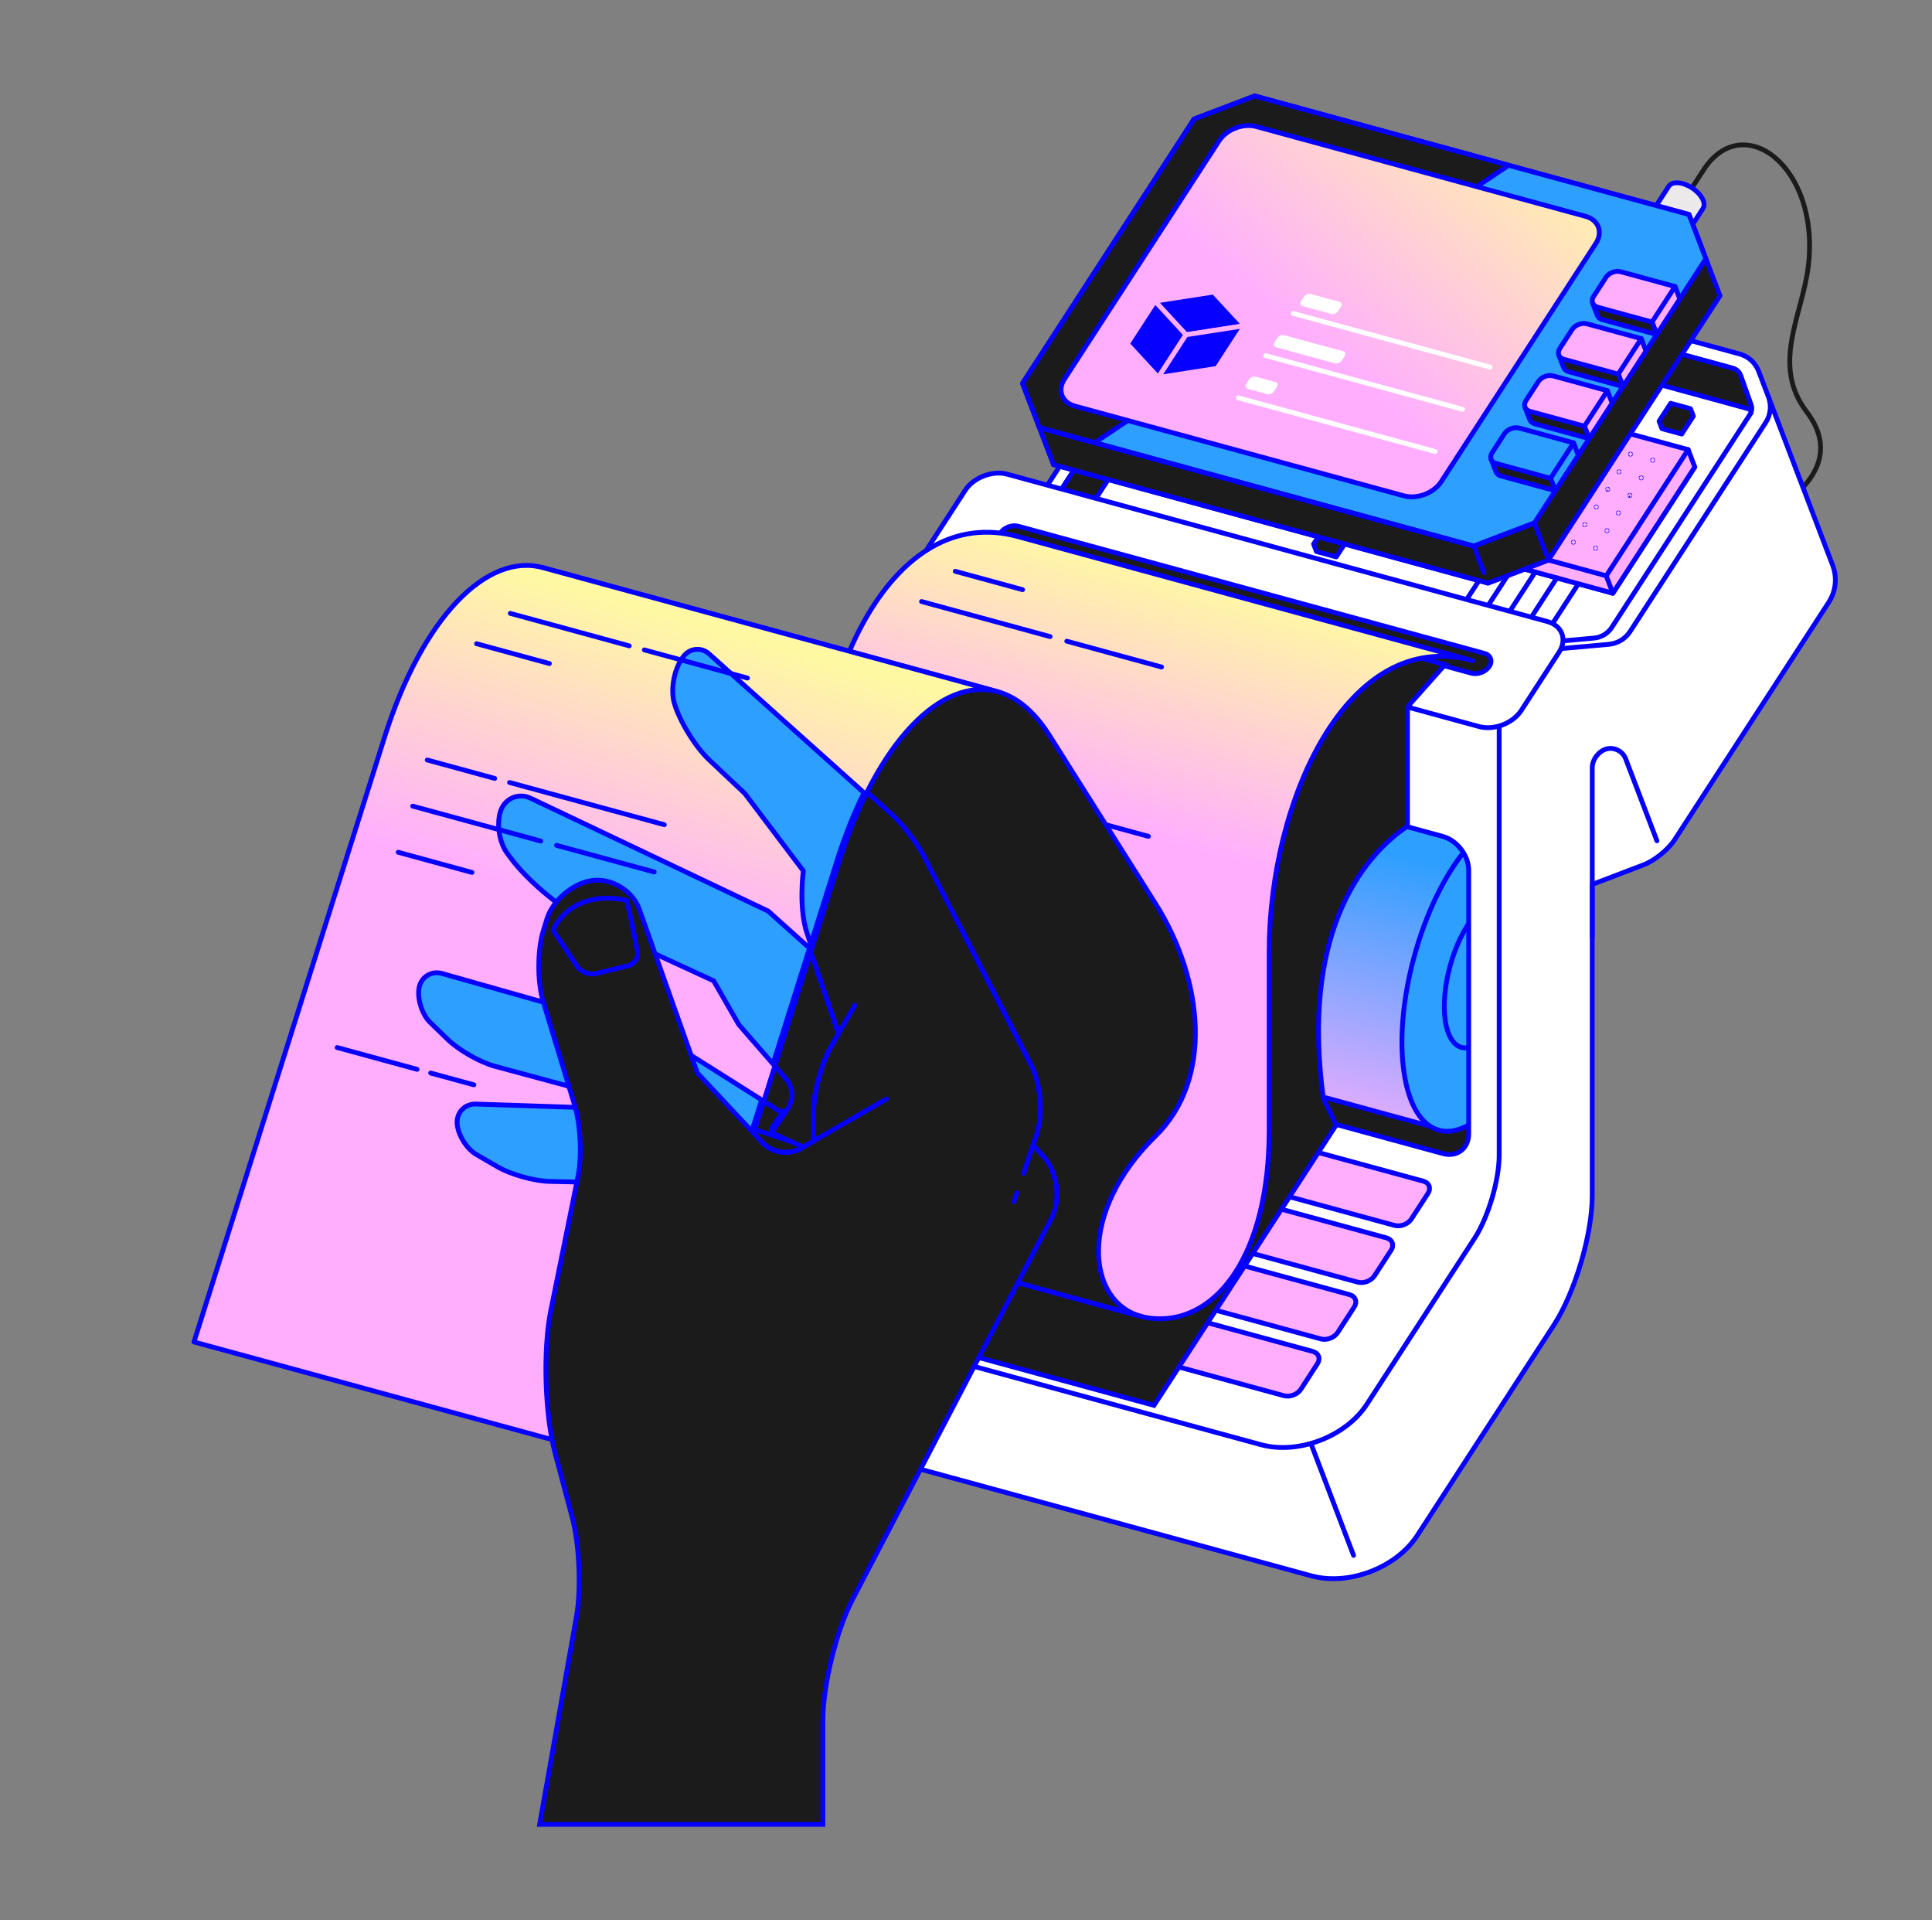 <svg width="161" height="160" viewBox="0 0 161 160" fill="none" xmlns="http://www.w3.org/2000/svg">
<rect x="0" y="0" width="161" height="160" fill="#808080" stroke="none"/>
<path d="M140.196 16.882L141.972 14.144C145.264 9.071 151.715 13.897 150.688 22.215C150.186 26.287 147.568 30.392 150.558 34.314C154.814 39.901 145.963 43.502 145.963 43.502" stroke="#1B1B1C" stroke-width="0.4" stroke-linecap="round" stroke-linejoin="round"/>
<path d="M141.918 17.364C142.199 16.932 141.788 16.165 141 15.656C140.212 15.143 139.346 15.081 139.065 15.515L136.234 19.878L139.086 21.73L141.918 17.367V17.364Z" fill="#EBE9E9" stroke="#0500FF" stroke-width="0.4" stroke-linecap="round" stroke-linejoin="round"/>
<path d="M139.076 21.776C139.357 21.343 138.946 20.578 138.158 20.067C137.37 19.556 136.504 19.492 136.224 19.924C135.943 20.357 136.354 21.122 137.142 21.633C137.929 22.144 138.796 22.208 139.076 21.776Z" fill="#2D9FFF" stroke="#0500FF" stroke-width="0.4" stroke-linecap="round" stroke-linejoin="round"/>
<path d="M126.761 68.289V103.099L78.434 91.664V54.693L126.761 68.289Z" fill="#1B1B1C" stroke="#0500FF" stroke-width="0.4"/>
<path d="M89.06 57.802C85.968 56.959 81.881 62.071 79.931 69.222C77.98 76.372 78.906 82.852 81.998 83.694L119.9 94.032L126.962 68.14L89.06 57.802Z" fill="url(#paint0_linear_2594_26316)" stroke="#0500FF" stroke-width="0.4" stroke-linecap="round" stroke-linejoin="round"/>
<path d="M129.043 82.748C130.994 75.598 130.07 69.118 126.979 68.275C123.888 67.432 119.801 72.544 117.85 79.694C115.9 86.844 116.824 93.324 119.915 94.167C123.006 95.011 127.093 89.898 129.043 82.748Z" fill="#2D9FFF" stroke="#0500FF" stroke-width="0.4" stroke-linecap="round" stroke-linejoin="round"/>
<path d="M126.062 81.933C126.973 78.593 126.542 75.566 125.098 75.172C123.654 74.778 121.745 77.166 120.834 80.507C119.923 83.847 120.354 86.874 121.798 87.268C123.242 87.662 125.15 85.273 126.062 81.933Z" stroke="#0500FF" stroke-width="0.4" stroke-linecap="round" stroke-linejoin="round"/>
<path d="M65.533 108.335L110.721 118.702L123.434 98.168V65.31L118.098 51.303L147.371 33.07L152.722 47.098C153.112 48.12 152.99 49.267 152.394 50.185L139.549 69.972C139.029 70.775 137.87 71.711 136.975 72.052L132.685 73.688V99.632C132.685 102.846 131.252 107.682 129.502 110.379L118.106 127.932C116.356 130.629 112.386 132.142 109.284 131.297L75.866 122.183C72.764 121.338 69.29 118.187 68.144 115.184L65.78 108.99L65.528 108.33L65.533 108.335Z" fill="white" stroke="#0500FF" stroke-width="0.4" stroke-linecap="round" stroke-linejoin="round"/>
<path d="M112.797 129.591L109.24 120.262" stroke="#0500FF" stroke-width="0.4" stroke-linecap="round" stroke-linejoin="round"/>
<path d="M76.954 46.895V82.278C76.954 84.836 75.815 88.684 74.422 90.829L65.924 103.919C64.174 106.615 65.279 109.514 68.381 110.36L105.08 120.368C108.182 121.213 112.15 119.699 113.903 117.003L122.897 103.147C124.015 101.423 124.93 98.334 124.93 96.28V59.981L76.954 46.897V46.895ZM122.392 94.462C122.392 95.692 121.42 96.436 120.234 96.111L81.504 85.549C80.316 85.224 79.346 83.952 79.346 82.722V60.774C79.346 59.544 80.319 58.801 81.504 59.126L120.234 69.688C121.422 70.013 122.392 71.284 122.392 72.514V94.462Z" fill="white" stroke="#0500FF" stroke-width="0.4" stroke-linecap="round" stroke-linejoin="round"/>
<path d="M105.822 98.347C105.544 98.776 105.721 99.237 106.212 99.372L116.213 102.099C116.707 102.235 117.336 101.993 117.614 101.564L118.995 99.434C119.273 99.005 119.096 98.545 118.605 98.41L108.605 95.682C108.11 95.547 107.481 95.789 107.203 96.218L105.822 98.347Z" fill="#FFAEFE" stroke="#0500FF" stroke-width="0.4" stroke-linecap="round" stroke-linejoin="round"/>
<path d="M102.753 103.074C102.475 103.503 102.652 103.963 103.144 104.098L113.144 106.826C113.638 106.961 114.267 106.719 114.545 106.29L115.926 104.161C116.204 103.732 116.027 103.271 115.536 103.136L105.536 100.409C105.042 100.273 104.412 100.515 104.134 100.944L102.753 103.074Z" fill="#FFAEFE" stroke="#0500FF" stroke-width="0.4" stroke-linecap="round" stroke-linejoin="round"/>
<path d="M99.682 107.804C99.403 108.233 99.58 108.694 100.072 108.829L110.072 111.556C110.566 111.692 111.195 111.45 111.474 111.021L112.854 108.891C113.132 108.462 112.956 108.002 112.464 107.867L102.464 105.139C101.97 105.004 101.341 105.246 101.062 105.675L99.682 107.804Z" fill="#FFAEFE" stroke="#0500FF" stroke-width="0.4" stroke-linecap="round" stroke-linejoin="round"/>
<path d="M96.613 112.535C96.335 112.964 96.511 113.424 97.003 113.559L107.003 116.287C107.497 116.422 108.126 116.18 108.405 115.751L109.785 113.622C110.064 113.193 109.887 112.732 109.395 112.597L99.395 109.87C98.901 109.734 98.272 109.976 97.994 110.405L96.613 112.535Z" fill="#FFAEFE" stroke="#0500FF" stroke-width="0.4" stroke-linecap="round" stroke-linejoin="round"/>
<path d="M87.237 40.495L82.05 40.961L82.333 41.66L128.312 54.201L134.069 53.683C134.792 53.618 135.447 53.226 135.842 52.615L147.145 35.201C147.556 34.567 147.639 33.776 147.371 33.072L146.555 30.932C146.287 30.227 145.697 29.692 144.969 29.494L105.828 18.82L99.822 21.111L87.237 40.498V40.495Z" fill="white" stroke="#0500FF" stroke-width="0.4" stroke-linecap="round" stroke-linejoin="round"/>
<path d="M88.489 40.721L83.59 41.161L83.858 41.821L127.276 53.662L132.838 53.163C133.441 53.108 133.987 52.781 134.317 52.271L145.812 34.564C145.976 34.312 146.013 33.997 145.911 33.714L145.051 31.29C144.944 30.991 144.7 30.765 144.393 30.682L106.058 20.227L100.387 22.39L88.489 40.721Z" fill="white" stroke="#0500FF" stroke-width="0.4" stroke-linecap="round" stroke-linejoin="round"/>
<path d="M134.405 49.426L120.756 45.703L127.579 35.188L141.23 38.911L134.405 49.426Z" fill="#1B1B1C" stroke="#0500FF" stroke-width="0.4" stroke-linecap="round" stroke-linejoin="round"/>
<path d="M127.029 33.742L120.207 44.255L120.758 45.7L134.406 49.424L141.232 38.909L140.68 37.463L127.029 33.742Z" fill="#FFAEFE" stroke="#0500FF" stroke-width="0.4" stroke-linecap="round" stroke-linejoin="round"/>
<path d="M111.445 42.277L109.466 45.327L109.702 45.949L111.354 46.399L113.335 43.349L113.096 42.727L111.445 42.277Z" fill="#1B1B1C" stroke="#0500FF" stroke-width="0.4" stroke-linecap="round" stroke-linejoin="round"/>
<path d="M139.224 33.602L138.256 35.092L138.493 35.713L140.144 36.163L141.111 34.673L140.875 34.051L139.224 33.602Z" fill="#1B1B1C" stroke="#0500FF" stroke-width="0.4" stroke-linecap="round" stroke-linejoin="round"/>
<path d="M140.68 37.461L133.855 47.976L120.207 44.253" stroke="#0500FF" stroke-width="0.4" stroke-linecap="round" stroke-linejoin="round"/>
<path d="M134.404 49.422L133.853 47.977" stroke="#0500FF" stroke-width="0.4" stroke-linecap="round" stroke-linejoin="round"/>
<path d="M137.725 38.341C137.727 38.341 137.728 38.342 137.728 38.344C137.728 38.345 137.727 38.347 137.725 38.347C137.724 38.347 137.722 38.345 137.722 38.344C137.722 38.342 137.723 38.341 137.725 38.341Z" fill="#2D9FFF" stroke="#0500FF" stroke-width="0.4"/>
<path d="M135.875 37.837C135.877 37.837 135.878 37.838 135.878 37.84C135.878 37.841 135.877 37.843 135.875 37.843C135.873 37.843 135.872 37.841 135.872 37.84C135.872 37.838 135.873 37.837 135.875 37.837Z" fill="#2D9FFF" stroke="#0500FF" stroke-width="0.4"/>
<path d="M134.028 37.333C134.03 37.333 134.031 37.334 134.031 37.336C134.031 37.337 134.03 37.339 134.028 37.339C134.027 37.339 134.025 37.337 134.025 37.336C134.025 37.334 134.027 37.333 134.028 37.333Z" fill="#2D9FFF" stroke="#0500FF" stroke-width="0.4"/>
<path d="M132.175 36.829C132.177 36.829 132.178 36.83 132.178 36.832C132.178 36.834 132.177 36.835 132.175 36.835C132.174 36.835 132.172 36.834 132.172 36.832C132.172 36.83 132.174 36.829 132.175 36.829Z" fill="#2D9FFF" stroke="#0500FF" stroke-width="0.4"/>
<path d="M130.328 36.321C130.33 36.321 130.331 36.322 130.331 36.324C130.331 36.326 130.33 36.327 130.328 36.327C130.326 36.327 130.325 36.326 130.325 36.324C130.325 36.322 130.327 36.321 130.328 36.321Z" fill="#2D9FFF" stroke="#0500FF" stroke-width="0.4"/>
<path d="M128.475 35.817C128.477 35.817 128.478 35.819 128.478 35.82C128.478 35.822 128.477 35.823 128.475 35.823C128.473 35.823 128.472 35.822 128.472 35.82C128.472 35.819 128.474 35.817 128.475 35.817Z" fill="#2D9FFF" stroke="#0500FF" stroke-width="0.4"/>
<path d="M136.769 39.81C136.771 39.81 136.772 39.811 136.772 39.812C136.772 39.814 136.771 39.815 136.769 39.815C136.767 39.815 136.766 39.814 136.766 39.812C136.766 39.811 136.767 39.81 136.769 39.81Z" fill="#2D9FFF" stroke="#0500FF" stroke-width="0.4"/>
<path d="M134.919 39.306C134.921 39.306 134.922 39.307 134.922 39.309C134.922 39.31 134.921 39.312 134.919 39.312C134.917 39.312 134.916 39.31 134.916 39.309C134.916 39.307 134.917 39.306 134.919 39.306Z" fill="#2D9FFF" stroke="#0500FF" stroke-width="0.4"/>
<path d="M133.069 38.802C133.07 38.802 133.072 38.803 133.072 38.805C133.072 38.806 133.07 38.808 133.069 38.808C133.067 38.808 133.066 38.806 133.066 38.805C133.066 38.803 133.067 38.802 133.069 38.802Z" fill="#2D9FFF" stroke="#0500FF" stroke-width="0.4"/>
<path d="M131.219 38.298C131.22 38.298 131.222 38.299 131.222 38.301C131.222 38.302 131.22 38.304 131.219 38.304C131.217 38.304 131.216 38.302 131.216 38.301C131.216 38.299 131.217 38.298 131.219 38.298Z" fill="#2D9FFF" stroke="#0500FF" stroke-width="0.4"/>
<path d="M129.372 37.79C129.374 37.79 129.375 37.791 129.375 37.793C129.375 37.795 129.374 37.796 129.372 37.796C129.371 37.796 129.369 37.795 129.369 37.793C129.369 37.791 129.37 37.79 129.372 37.79Z" fill="#2D9FFF" stroke="#0500FF" stroke-width="0.4"/>
<path d="M127.519 37.286C127.521 37.286 127.522 37.288 127.522 37.289C127.522 37.291 127.521 37.292 127.519 37.292C127.517 37.292 127.516 37.291 127.516 37.289C127.516 37.288 127.517 37.286 127.519 37.286Z" fill="#2D9FFF" stroke="#0500FF" stroke-width="0.4"/>
<path d="M135.819 41.274C135.82 41.275 135.822 41.276 135.822 41.277C135.822 41.279 135.821 41.28 135.819 41.28C135.817 41.28 135.816 41.279 135.816 41.277C135.816 41.276 135.817 41.274 135.819 41.274Z" fill="#2D9FFF" stroke="#0500FF" stroke-width="0.4"/>
<path d="M133.969 40.77C133.97 40.771 133.972 40.772 133.972 40.773C133.972 40.775 133.97 40.776 133.969 40.776C133.967 40.776 133.966 40.775 133.966 40.773C133.966 40.772 133.967 40.77 133.969 40.77Z" fill="#2D9FFF" stroke="#0500FF" stroke-width="0.4"/>
<path d="M132.119 40.267C132.12 40.267 132.122 40.268 132.122 40.27C132.122 40.271 132.12 40.272 132.119 40.273C132.117 40.273 132.116 40.271 132.116 40.27C132.116 40.268 132.117 40.267 132.119 40.267Z" fill="#2D9FFF" stroke="#0500FF" stroke-width="0.4"/>
<path d="M130.269 39.763C130.271 39.763 130.272 39.764 130.272 39.766C130.272 39.767 130.271 39.769 130.269 39.769C130.267 39.769 130.266 39.767 130.266 39.766C130.266 39.764 130.267 39.763 130.269 39.763Z" fill="#2D9FFF" stroke="#0500FF" stroke-width="0.4"/>
<path d="M128.422 39.255C128.424 39.255 128.425 39.256 128.425 39.258C128.425 39.26 128.423 39.261 128.422 39.261C128.42 39.261 128.419 39.26 128.419 39.258C128.419 39.256 128.42 39.255 128.422 39.255Z" fill="#2D9FFF" stroke="#0500FF" stroke-width="0.4"/>
<path d="M126.569 38.755C126.57 38.755 126.572 38.756 126.572 38.758C126.572 38.759 126.57 38.761 126.569 38.761C126.567 38.761 126.566 38.759 126.566 38.758C126.566 38.756 126.567 38.755 126.569 38.755Z" fill="#2D9FFF" stroke="#0500FF" stroke-width="0.4"/>
<path d="M134.869 42.739C134.87 42.739 134.872 42.741 134.872 42.742C134.872 42.744 134.87 42.745 134.869 42.745C134.867 42.745 134.866 42.744 134.866 42.742C134.866 42.741 134.867 42.739 134.869 42.739Z" fill="#2D9FFF" stroke="#0500FF" stroke-width="0.4"/>
<path d="M133.019 42.239C133.021 42.239 133.022 42.241 133.022 42.242C133.022 42.244 133.021 42.245 133.019 42.245C133.017 42.245 133.016 42.244 133.016 42.242C133.016 42.241 133.017 42.239 133.019 42.239Z" fill="#2D9FFF" stroke="#0500FF" stroke-width="0.4"/>
<path d="M131.169 41.731C131.171 41.731 131.172 41.733 131.172 41.734C131.172 41.736 131.17 41.737 131.169 41.737C131.167 41.737 131.166 41.736 131.166 41.734C131.166 41.733 131.167 41.731 131.169 41.731Z" fill="#2D9FFF" stroke="#0500FF" stroke-width="0.4"/>
<path d="M129.319 41.227C129.321 41.228 129.322 41.229 129.322 41.23C129.322 41.232 129.321 41.233 129.319 41.233C129.317 41.233 129.316 41.232 129.316 41.23C129.316 41.229 129.317 41.227 129.319 41.227Z" fill="#2D9FFF" stroke="#0500FF" stroke-width="0.4"/>
<path d="M127.472 40.724C127.474 40.724 127.475 40.725 127.475 40.727C127.475 40.728 127.474 40.73 127.472 40.73C127.47 40.73 127.469 40.728 127.469 40.727C127.469 40.725 127.471 40.724 127.472 40.724Z" fill="#2D9FFF" stroke="#0500FF" stroke-width="0.4"/>
<path d="M125.619 40.22C125.62 40.22 125.622 40.221 125.622 40.223C125.622 40.224 125.62 40.225 125.619 40.226C125.617 40.226 125.616 40.224 125.616 40.223C125.616 40.221 125.617 40.22 125.619 40.22Z" fill="#2D9FFF" stroke="#0500FF" stroke-width="0.4"/>
<path d="M133.916 44.208C133.917 44.208 133.918 44.209 133.918 44.211C133.918 44.212 133.917 44.214 133.916 44.214C133.914 44.214 133.913 44.212 133.913 44.211C133.913 44.209 133.914 44.208 133.916 44.208Z" fill="#2D9FFF" stroke="#0500FF" stroke-width="0.4"/>
<path d="M132.066 43.708C132.067 43.708 132.069 43.709 132.069 43.711C132.069 43.712 132.068 43.714 132.066 43.714C132.064 43.714 132.063 43.712 132.063 43.711C132.063 43.709 132.064 43.708 132.066 43.708Z" fill="#2D9FFF" stroke="#0500FF" stroke-width="0.4"/>
<path d="M130.216 43.2C130.217 43.2 130.219 43.201 130.219 43.203C130.219 43.205 130.217 43.206 130.216 43.206C130.214 43.206 130.213 43.205 130.213 43.203C130.213 43.201 130.214 43.2 130.216 43.2Z" fill="#2D9FFF" stroke="#0500FF" stroke-width="0.4"/>
<path d="M128.366 42.696C128.367 42.696 128.369 42.697 128.369 42.699C128.369 42.701 128.367 42.702 128.366 42.702C128.364 42.702 128.363 42.701 128.363 42.699C128.363 42.697 128.364 42.696 128.366 42.696Z" fill="#2D9FFF" stroke="#0500FF" stroke-width="0.4"/>
<path d="M126.519 42.192C126.521 42.192 126.522 42.194 126.522 42.195C126.522 42.197 126.521 42.198 126.519 42.198C126.517 42.198 126.516 42.197 126.516 42.195C126.516 42.194 126.517 42.192 126.519 42.192Z" fill="#2D9FFF" stroke="#0500FF" stroke-width="0.4"/>
<path d="M124.666 41.688C124.667 41.688 124.668 41.69 124.668 41.691C124.668 41.693 124.667 41.694 124.666 41.694C124.664 41.694 124.663 41.693 124.663 41.691C124.663 41.69 124.664 41.688 124.666 41.688Z" fill="#2D9FFF" stroke="#0500FF" stroke-width="0.4"/>
<path d="M132.966 45.677C132.968 45.677 132.969 45.678 132.969 45.68C132.969 45.681 132.968 45.683 132.966 45.683C132.965 45.683 132.963 45.681 132.963 45.68C132.963 45.678 132.965 45.677 132.966 45.677Z" fill="#2D9FFF" stroke="#0500FF" stroke-width="0.4"/>
<path d="M131.116 45.173C131.118 45.173 131.119 45.174 131.119 45.176C131.119 45.177 131.118 45.179 131.116 45.179C131.114 45.179 131.113 45.177 131.113 45.176C131.113 45.174 131.115 45.173 131.116 45.173Z" fill="#2D9FFF" stroke="#0500FF" stroke-width="0.4"/>
<path d="M129.266 44.665C129.268 44.665 129.269 44.666 129.269 44.668C129.269 44.669 129.268 44.671 129.266 44.671C129.264 44.671 129.263 44.67 129.263 44.668C129.263 44.666 129.265 44.665 129.266 44.665Z" fill="#2D9FFF" stroke="#0500FF" stroke-width="0.4"/>
<path d="M127.416 44.161C127.418 44.161 127.419 44.162 127.419 44.164C127.419 44.166 127.417 44.167 127.416 44.167C127.414 44.167 127.413 44.166 127.413 44.164C127.413 44.163 127.414 44.161 127.416 44.161Z" fill="#2D9FFF" stroke="#0500FF" stroke-width="0.4"/>
<path d="M125.566 43.657C125.568 43.657 125.569 43.659 125.569 43.66C125.569 43.662 125.568 43.663 125.566 43.663C125.565 43.663 125.564 43.662 125.563 43.66C125.563 43.659 125.565 43.657 125.566 43.657Z" fill="#2D9FFF" stroke="#0500FF" stroke-width="0.4"/>
<path d="M123.716 43.153C123.718 43.153 123.719 43.155 123.719 43.156C123.719 43.158 123.718 43.159 123.716 43.159C123.715 43.159 123.713 43.158 123.713 43.156C123.713 43.155 123.715 43.153 123.716 43.153Z" fill="#2D9FFF" stroke="#0500FF" stroke-width="0.4"/>
<path d="M129.16 52.29L131.531 48.637" stroke="#0500FF" stroke-width="0.4" stroke-linecap="round" stroke-linejoin="round"/>
<path d="M127.363 51.804L129.734 48.148" stroke="#0500FF" stroke-width="0.4" stroke-linecap="round" stroke-linejoin="round"/>
<path d="M125.566 51.313L127.937 47.66" stroke="#0500FF" stroke-width="0.4" stroke-linecap="round" stroke-linejoin="round"/>
<path d="M123.769 50.821L126.143 47.168" stroke="#0500FF" stroke-width="0.4" stroke-linecap="round" stroke-linejoin="round"/>
<path d="M121.975 50.333L124.346 46.68" stroke="#0500FF" stroke-width="0.4" stroke-linecap="round" stroke-linejoin="round"/>
<path d="M107.249 23.573L145.584 34.028C145.719 34.065 145.841 34.135 145.945 34.221C145.979 34.052 145.971 33.877 145.911 33.714L145.051 31.29C144.944 30.991 144.7 30.765 144.393 30.682L106.058 20.227L100.387 22.39L88.489 40.721L83.59 41.161L83.858 41.821L90.041 43.508L101.576 25.736L107.247 23.573H107.249Z" fill="#1B1B1C" stroke="#0500FF" stroke-width="0.4" stroke-miterlimit="10"/>
<path d="M80.433 40.85C81.129 39.776 82.708 39.176 83.943 39.511L128.941 51.784C130.176 52.119 130.616 53.274 129.919 54.345L126.77 59.197C126.073 60.271 124.495 60.871 123.26 60.536L78.261 48.263C77.026 47.928 76.587 46.773 77.284 45.702L80.433 40.85Z" fill="white" stroke="#0500FF" stroke-width="0.4" stroke-linecap="round" stroke-linejoin="round"/>
<path d="M83.365 44.411C83.659 43.956 84.33 43.702 84.853 43.844L123.697 54.438C124.219 54.581 124.407 55.069 124.11 55.522C123.814 55.974 123.145 56.232 122.623 56.089L83.779 45.496C83.256 45.353 83.069 44.864 83.365 44.411Z" fill="#1B1B1C" stroke="#0500FF" stroke-width="0.4" stroke-linecap="round" stroke-linejoin="round"/>
<path d="M138.077 70.053L135.467 63.207C135.227 62.581 134.504 62.219 133.86 62.404C133.215 62.588 132.687 63.291 132.687 63.961V78.038" stroke="#0500FF" stroke-width="0.4" stroke-linecap="round" stroke-linejoin="round"/>
<path d="M120.409 55.386L117.34 58.834L117.29 58.892V68.833C113.284 71.53 108.448 78.061 110.276 91.488L110.281 91.519L110.294 91.549L111.347 93.735L96.164 117.091L69.048 109.694L106.486 51.459L120.409 55.386Z" fill="#1B1B1C" stroke="#0500FF" stroke-width="0.4"/>
<path d="M142.156 21.557L140.75 17.873L104.555 8L99.506 9.927L85.215 31.94L86.622 35.627L87.797 38.711L123.994 48.581L129.044 46.654L143.332 24.641L142.156 21.557Z" fill="#1B1B1C" stroke="#0500FF" stroke-width="0.4" stroke-linecap="round" stroke-linejoin="round"/>
<path d="M129.043 46.656L127.868 43.575L122.819 45.502L86.622 35.629L87.797 38.713L123.994 48.583L129.043 46.656Z" fill="#1B1B1C" stroke="#0500FF" stroke-width="0.4" stroke-miterlimit="10"/>
<path d="M86.622 35.627L85.215 31.94L99.506 9.927L104.555 8L140.75 17.873L142.156 21.56L127.869 43.573L122.819 45.5L86.622 35.627Z" fill="#2D9FFF" stroke="#0500FF" stroke-width="0.4" stroke-linecap="round" stroke-linejoin="round"/>
<path d="M139.587 23.875L137.622 24.268L136.582 23.984L138.064 27.866L139.983 24.91L139.587 23.875Z" fill="#FFAEFE" stroke="#0500FF" stroke-width="0.4" stroke-linecap="round" stroke-linejoin="round"/>
<path d="M135.459 23.678C135.022 23.558 134.466 23.771 134.219 24.151L133.626 25.064L132.716 25.246L133.111 26.28C133.173 26.444 133.322 26.577 133.54 26.634L138.062 27.867L136.58 23.982L135.456 23.675L135.459 23.678Z" fill="#1B1B1C" stroke="#0500FF" stroke-width="0.4" stroke-linecap="round" stroke-linejoin="round"/>
<path d="M137.668 26.831L133.147 25.598C132.71 25.479 132.556 25.073 132.801 24.693L133.825 23.115C134.072 22.735 134.629 22.525 135.066 22.642L139.587 23.874L137.668 26.831Z" fill="#FFAEFE" stroke="#0500FF" stroke-width="0.4" stroke-linecap="round" stroke-linejoin="round"/>
<path d="M136.771 28.215L134.805 28.605L133.765 28.322L135.247 32.206L137.166 29.25L136.771 28.215Z" fill="#FFAEFE" stroke="#0500FF" stroke-width="0.4" stroke-linecap="round" stroke-linejoin="round"/>
<path d="M132.646 28.014C132.209 27.894 131.653 28.107 131.406 28.487L130.813 29.4L129.903 29.582L130.298 30.617C130.36 30.78 130.509 30.913 130.727 30.97L135.249 32.203L133.767 28.318L132.643 28.011L132.646 28.014Z" fill="#1B1B1C" stroke="#0500FF" stroke-width="0.4" stroke-linecap="round" stroke-linejoin="round"/>
<path d="M134.852 31.17L130.33 29.938C129.893 29.818 129.74 29.413 129.984 29.033L131.009 27.455C131.256 27.075 131.812 26.864 132.249 26.982L136.771 28.214L134.852 31.17Z" fill="#FFAEFE" stroke="#0500FF" stroke-width="0.4" stroke-linecap="round" stroke-linejoin="round"/>
<path d="M133.952 32.555L131.989 32.947L130.946 32.661L132.428 36.546L134.347 33.59L133.952 32.555Z" fill="#FFAEFE" stroke="#0500FF" stroke-width="0.4" stroke-linecap="round" stroke-linejoin="round"/>
<path d="M129.827 32.358C129.39 32.238 128.834 32.451 128.587 32.831L127.994 33.743L127.084 33.925L127.479 34.96C127.542 35.124 127.69 35.257 127.908 35.314L132.43 36.546L130.948 32.662L129.825 32.355L129.827 32.358Z" fill="#1B1B1C" stroke="#0500FF" stroke-width="0.4" stroke-linecap="round" stroke-linejoin="round"/>
<path d="M132.034 35.51L127.512 34.278C127.075 34.158 126.922 33.752 127.166 33.373L128.19 31.795C128.438 31.415 128.994 31.204 129.431 31.321L133.952 32.554L132.034 35.51Z" fill="#FFAEFE" stroke="#0500FF" stroke-width="0.4" stroke-linecap="round" stroke-linejoin="round"/>
<path d="M131.13 36.898L129.165 37.288L128.125 37.005L129.607 40.89L131.525 37.933L131.13 36.898Z" fill="#2D9FFF" stroke="#0500FF" stroke-width="0.4" stroke-linecap="round" stroke-linejoin="round"/>
<path d="M127.002 36.697C126.565 36.578 126.009 36.791 125.762 37.17L125.169 38.083L124.259 38.265L124.654 39.3C124.716 39.464 124.865 39.597 125.083 39.654L129.605 40.886L128.123 37.002L126.999 36.695L127.002 36.697Z" fill="#1B1B1C" stroke="#0500FF" stroke-width="0.4" stroke-linecap="round" stroke-linejoin="round"/>
<path d="M129.211 39.854L124.69 38.621C124.253 38.502 124.099 38.096 124.344 37.717L125.368 36.138C125.615 35.759 126.172 35.548 126.608 35.665L131.13 36.898L129.211 39.854Z" fill="#2D9FFF" stroke="#0500FF" stroke-width="0.4" stroke-linecap="round" stroke-linejoin="round"/>
<path d="M104.555 8L99.506 9.927L85.215 31.94L86.622 35.627L91.227 36.883L125.716 13.772L104.555 8Z" fill="#1B1B1C" stroke="#0500FF" stroke-width="0.4" stroke-linecap="round" stroke-linejoin="round"/>
<path d="M127.868 43.575L122.819 45.502L86.622 35.629" stroke="#0500FF" stroke-width="0.4" stroke-linecap="round" stroke-linejoin="round"/>
<path d="M122.818 45.5L123.656 47.7" stroke="#0500FF" stroke-width="0.4" stroke-linecap="round" stroke-linejoin="round"/>
<path d="M89.572 33.833C88.485 33.536 88.095 32.52 88.711 31.573L101.595 11.724C102.209 10.777 103.602 10.247 104.689 10.543L132.124 18.024C133.21 18.32 133.6 19.337 132.984 20.283L120.1 40.133C119.487 41.08 118.093 41.61 117.006 41.314L89.572 33.833Z" fill="url(#paint1_linear_2594_26316)" stroke="#0500FF" stroke-width="0.4" stroke-linecap="round" stroke-linejoin="round"/>
<path d="M107.765 26.113L124.167 30.585" stroke="white" stroke-width="0.4" stroke-linecap="round" stroke-linejoin="round"/>
<path d="M105.484 29.629L121.886 34.104" stroke="white" stroke-width="0.4" stroke-linecap="round" stroke-linejoin="round"/>
<path d="M103.2 33.148L119.602 37.621" stroke="white" stroke-width="0.4" stroke-linecap="round" stroke-linejoin="round"/>
<path d="M101.142 24.332L96.246 25.091L98.83 27.892L103.729 27.132L101.142 24.332Z" fill="#0500FF" stroke="#FFAEFE" stroke-width="0.4" stroke-linecap="round" stroke-linejoin="round"/>
<path d="M98.832 27.89L96.248 25.09L93.936 28.649L96.523 31.45L98.832 27.89Z" fill="#0500FF" stroke="#FFAEFE" stroke-width="0.4" stroke-linecap="round" stroke-linejoin="round"/>
<path d="M101.42 30.692L103.731 27.133L98.832 27.892L96.523 31.452L101.42 30.692Z" fill="#0500FF" stroke="#FFAEFE" stroke-width="0.4" stroke-linecap="round" stroke-linejoin="round"/>
<path d="M109.164 24.682V24.683L111.565 25.338C111.605 25.349 111.61 25.365 111.611 25.366C111.612 25.369 111.618 25.393 111.588 25.439L111.333 25.831C111.303 25.877 111.251 25.921 111.185 25.947C111.119 25.974 111.056 25.977 111.012 25.966H111.013L108.611 25.311H108.612C108.573 25.3 108.567 25.285 108.566 25.282C108.565 25.279 108.558 25.255 108.587 25.21L108.588 25.209L108.843 24.816L108.842 24.815C108.872 24.77 108.926 24.727 108.992 24.701C109.057 24.675 109.12 24.671 109.164 24.682Z" fill="white" stroke="white" stroke-width="0.4"/>
<path d="M106.938 28.111V28.112L111.867 29.455V29.456C111.907 29.467 111.913 29.484 111.913 29.485C111.914 29.487 111.915 29.494 111.913 29.506L111.891 29.558L111.636 29.95C111.606 29.996 111.553 30.039 111.487 30.065C111.421 30.092 111.357 30.096 111.313 30.084L106.386 28.74H106.387C106.348 28.729 106.342 28.714 106.341 28.712C106.34 28.709 106.333 28.684 106.362 28.64L106.363 28.639L106.618 28.246L106.617 28.245C106.647 28.199 106.701 28.157 106.767 28.131C106.832 28.105 106.895 28.1 106.938 28.111Z" fill="white" stroke="white" stroke-width="0.4"/>
<path d="M104.592 31.576V31.577L106.216 32.02V32.022C106.256 32.033 106.26 32.049 106.261 32.051C106.261 32.053 106.264 32.06 106.262 32.071L106.239 32.123L105.984 32.515C105.954 32.561 105.902 32.604 105.836 32.631C105.77 32.657 105.707 32.661 105.663 32.649H105.664L104.04 32.205C104.002 32.194 103.995 32.179 103.994 32.177C103.993 32.173 103.987 32.149 104.016 32.105L104.017 32.103L104.271 31.711L104.271 31.71C104.301 31.664 104.354 31.622 104.42 31.596C104.486 31.569 104.548 31.565 104.592 31.576Z" fill="white" stroke="white" stroke-width="0.4"/>
<path d="M122.734 55.044C112.183 52.165 105.766 66.89 105.766 79.256V94.129C105.766 104.621 101.351 110.159 96.283 109.866C95.859 109.842 95.459 109.777 95.087 109.676L57.169 99.335C57.545 99.439 57.951 99.504 58.38 99.53C63.448 99.824 67.863 94.283 67.863 83.794V68.921C67.863 56.557 74.283 41.832 84.832 44.708L122.734 55.046V55.044Z" fill="url(#paint2_linear_2594_26316)" stroke="#0500FF" stroke-width="0.4" stroke-linecap="round" stroke-linejoin="round"/>
<path d="M79.603 47.598L85.214 49.129" stroke="#0500FF" stroke-width="0.4" stroke-linecap="round" stroke-linejoin="round"/>
<path d="M88.897 53.422L96.798 55.575" stroke="#0500FF" stroke-width="0.4" stroke-linecap="round" stroke-linejoin="round"/>
<path d="M76.793 50.117L87.509 53.04" stroke="#0500FF" stroke-width="0.4" stroke-linecap="round" stroke-linejoin="round"/>
<path d="M75.693 64.227L95.699 69.682" stroke="#0500FF" stroke-width="0.4" stroke-linecap="round" stroke-linejoin="round"/>
<path d="M57.178 99.335C52.37 98.025 51.933 90.62 58.389 84.312C63.202 79.611 62.419 71.344 58.387 64.948L49.541 50.92C48.272 48.908 46.8 47.725 45.24 47.293L83.125 57.626C84.693 58.052 86.169 59.238 87.444 61.258L96.289 75.286C100.322 81.683 101.105 89.946 96.292 94.65C89.828 100.963 90.499 108.425 95.096 109.679L57.178 99.338V99.335Z" fill="#1B1B1C" stroke="#0500FF" stroke-width="0.4" stroke-linecap="round" stroke-linejoin="round"/>
<path d="M34.922 82.317C35.086 81.399 35.947 80.86 36.845 81.114L54.876 86.22L74.21 98.422L65.403 103.496L54.201 94.512L51.948 91.775L51.907 91.727L51.845 91.709L41.245 88.844C40.635 88.679 39.884 88.347 39.166 87.939C38.45 87.532 37.779 87.058 37.325 86.618L35.85 85.193C35.521 84.875 35.245 84.389 35.074 83.857C34.902 83.326 34.841 82.769 34.922 82.317Z" fill="#1B1B1C" stroke="#0500FF" stroke-width="0.4"/>
<path d="M39.67 91.99H39.671L58.402 92.615L71.295 96.897L65.332 103.491L59.738 100.823L56.893 98.71L56.842 98.672L56.778 98.671L45.797 98.436C45.166 98.423 44.357 98.279 43.563 98.057C42.769 97.834 42.005 97.535 41.459 97.218H41.458L39.685 96.189H39.684C39.287 95.958 38.903 95.552 38.609 95.077C38.315 94.602 38.123 94.076 38.093 93.618C38.033 92.688 38.741 91.958 39.67 91.99Z" fill="#1B1B1C" stroke="#0500FF" stroke-width="0.4"/>
<path d="M41.73 67.533C42.106 66.49 43.224 66.028 44.225 66.505H44.226L64.004 75.902L84.036 93.852L78.124 100.598L64.298 94.384L65.66 92.371C65.906 92.009 66.007 91.552 65.981 91.112C65.954 90.672 65.799 90.231 65.51 89.901H65.511L61.568 85.369L59.503 81.774L59.472 81.719L59.413 81.692L49.468 77.113C48.325 76.587 46.971 75.688 45.711 74.661C44.451 73.634 43.298 72.488 42.551 71.474L42.243 71.058C41.922 70.62 41.697 70.001 41.602 69.352C41.508 68.702 41.546 68.044 41.73 67.533Z" fill="#1B1B1C" stroke="#0500FF" stroke-width="0.4"/>
<path d="M85.958 88.807L79.7 76.615L76.982 71.321C76.423 70.231 75.217 68.668 74.304 67.849L59.21 54.323C58.506 53.691 57.437 53.775 56.836 54.505C56.004 55.522 55.625 57.384 55.994 58.645C56.446 60.181 57.767 62.34 58.935 63.439L61.917 66.253L66.73 72.623C66.73 72.623 66.322 75.668 67.068 77.862L69.221 84.199" fill="#1B1B1C"/>
<path d="M85.958 88.807L79.7 76.615L76.982 71.321C76.423 70.231 75.217 68.668 74.304 67.849L59.21 54.323C58.506 53.691 57.437 53.775 56.836 54.505C56.004 55.522 55.625 57.384 55.994 58.645C56.446 60.181 57.767 62.34 58.935 63.439L61.917 66.253L66.73 72.623C66.73 72.623 66.322 75.668 67.068 77.862L69.221 84.199" stroke="#0500FF" stroke-width="0.4" stroke-linecap="round" stroke-linejoin="round"/>
<path d="M67.219 69.965L66.928 71.327" stroke="#0500FF" stroke-width="0.4" stroke-linecap="round" stroke-linejoin="round"/>
<path d="M16.165 111.808L32.036 61.45C35.209 51.383 40.612 46.019 45.24 47.295L83.125 57.628C78.501 56.373 73.109 61.734 69.939 71.789L54.068 122.146L16.165 111.808Z" fill="url(#paint3_linear_2594_26316)" stroke="#0500FF" stroke-width="0.4" stroke-linecap="round" stroke-linejoin="round"/>
<path d="M34.92 82.314C35.084 81.395 35.945 80.856 36.843 81.11L54.882 86.218L63.473 91.642L61.767 97.057L60.47 101.169L59.743 100.822L56.895 98.706L56.844 98.668L56.779 98.667L45.799 98.433C45.167 98.419 44.358 98.276 43.565 98.054C42.77 97.831 42.006 97.532 41.46 97.215H41.459L39.685 96.185C39.29 95.953 38.905 95.547 38.611 95.072C38.317 94.597 38.124 94.072 38.095 93.614C38.035 92.684 38.741 91.954 39.673 91.986L52.034 92.4L52.477 92.415L52.194 92.072L51.945 91.772L51.904 91.722L51.843 91.705L41.242 88.84C40.632 88.675 39.881 88.343 39.164 87.936C38.447 87.528 37.777 87.054 37.322 86.614L35.848 85.189C35.519 84.871 35.243 84.385 35.071 83.853C34.9 83.322 34.839 82.766 34.92 82.314Z" fill="#2D9FFF" stroke="#0500FF" stroke-width="0.4"/>
<path d="M41.731 67.537C42.107 66.494 43.225 66.033 44.226 66.508L64.01 75.907L67.46 78.998L64.418 88.647L61.569 85.372L59.504 81.777L59.472 81.722L59.415 81.695L49.468 77.116C48.324 76.589 46.969 75.69 45.709 74.663C44.45 73.636 43.297 72.491 42.551 71.477L42.245 71.061C41.922 70.623 41.697 70.004 41.603 69.355C41.509 68.705 41.547 68.048 41.731 67.537Z" fill="#2D9FFF" stroke="#0500FF" stroke-width="0.4"/>
<path d="M57.001 54.632C57.527 53.99 58.464 53.916 59.084 54.472L72.002 66.051C71.171 67.728 70.41 69.626 69.749 71.726L67.561 78.67L67.265 77.798C66.902 76.733 66.817 75.45 66.826 74.422C66.831 73.91 66.858 73.465 66.884 73.149C66.897 72.992 66.91 72.866 66.92 72.78C66.925 72.738 66.928 72.705 66.931 72.683C66.932 72.672 66.933 72.663 66.934 72.657C66.934 72.655 66.934 72.653 66.935 72.651V72.649L66.946 72.568L66.897 72.503L62.083 66.132L62.073 66.119L62.062 66.107L59.079 63.294C58.513 62.76 57.9 61.961 57.373 61.102C56.846 60.242 56.412 59.334 56.192 58.588C56.02 57.997 56.019 57.251 56.167 56.523C56.311 55.815 56.594 55.145 56.969 54.67L57.001 54.632Z" fill="#2D9FFF" stroke="#0500FF" stroke-width="0.4"/>
<path d="M65.291 92.555L64.274 94.058" stroke="#0500FF" stroke-width="0.4" stroke-linecap="round" stroke-linejoin="round"/>
<path d="M69.225 84.202L69.875 86.115L69.272 87.166C68.455 88.583 67.79 91.077 67.79 92.712V95.076L66.713 95.697C65.743 96.256 64.326 96.046 63.562 95.227L58.117 89.4L53.27 75.746C52.73 74.22 50.972 73.146 49.365 73.359C47.761 73.572 46.055 75.015 45.579 76.562L45.277 77.545C44.778 79.165 44.773 81.82 45.264 83.442L47.893 92.101C48.38 93.705 48.507 96.363 48.171 98.006L45.904 109.171C45.236 112.468 45.395 117.825 46.26 121.075L47.688 126.439C48.286 128.685 48.444 132.396 48.039 134.687L44.971 152.001H68.575V143.348C68.575 140.402 69.691 135.857 71.053 133.246L87.624 101.503C88.417 99.982 88.133 97.689 86.995 96.407L86.092 95.393L86.381 94.54C86.93 92.915 86.74 90.336 85.957 88.809L79.698 76.617L69.222 84.202H69.225Z" fill="#1B1B1C"/>
<path d="M69.225 84.202L69.875 86.115L69.272 87.166C68.455 88.583 67.79 91.077 67.79 92.712V95.076L66.713 95.697C65.743 96.256 64.326 96.046 63.562 95.227L58.117 89.4L53.27 75.746C52.73 74.22 50.972 73.146 49.365 73.359C47.761 73.572 46.055 75.015 45.579 76.562L45.277 77.545C44.778 79.165 44.773 81.82 45.264 83.442L47.893 92.101C48.38 93.705 48.507 96.363 48.171 98.006L45.904 109.171C45.236 112.468 45.395 117.825 46.26 121.075L47.688 126.439C48.286 128.685 48.444 132.396 48.039 134.687L44.971 152.001H68.575V143.348C68.575 140.402 69.691 135.857 71.053 133.246L87.624 101.503C88.417 99.982 88.133 97.689 86.995 96.407L86.092 95.393L86.381 94.54C86.93 92.915 86.74 90.336 85.957 88.809L79.698 76.617" stroke="#0500FF" stroke-width="0.4" stroke-miterlimit="10"/>
<path d="M67.79 79.969L69.878 86.113L69.275 87.163C68.458 88.581 67.793 91.074 67.793 92.71V95.073" stroke="#0500FF" stroke-width="0.4" stroke-linecap="round" stroke-linejoin="round"/>
<path d="M73.875 91.559L66.712 95.695C65.742 96.254 64.325 96.044 63.561 95.225L62.809 94.421" stroke="#0500FF" stroke-width="0.4" stroke-linecap="round" stroke-linejoin="round"/>
<path d="M85.293 97.757L86.094 95.391" stroke="#0500FF" stroke-width="0.4" stroke-linecap="round" stroke-linejoin="round"/>
<path d="M84.493 100.124L84.743 99.383" stroke="#0500FF" stroke-width="0.4" stroke-linecap="round" stroke-linejoin="round"/>
<path d="M71.238 83.754L69.878 86.115" stroke="#0500FF" stroke-width="0.4" stroke-linecap="round" stroke-linejoin="round"/>
<path d="M52.561 76.472L53.114 79.231C53.226 79.782 52.87 80.341 52.322 80.471L49.641 81.116C49.095 81.249 48.393 80.973 48.083 80.502L46.097 77.507C46.097 77.507 46.809 75.497 49.383 74.956C50.439 74.735 51.476 74.857 52.22 75.016L52.561 76.467V76.472Z" stroke="#0500FF" stroke-width="0.4" stroke-linecap="round" stroke-linejoin="round"/>
<path d="M53.696 54.148L62.287 56.494" stroke="#0500FF" stroke-width="0.4" stroke-linecap="round" stroke-linejoin="round"/>
<path d="M42.524 51.105L52.436 53.81" stroke="#0500FF" stroke-width="0.4" stroke-linecap="round" stroke-linejoin="round"/>
<path d="M42.462 65.195L55.361 68.713" stroke="#0500FF" stroke-width="0.4" stroke-linecap="round" stroke-linejoin="round"/>
<path d="M35.602 63.32L41.229 64.857" stroke="#0500FF" stroke-width="0.4" stroke-linecap="round" stroke-linejoin="round"/>
<path d="M46.384 70.434L54.52 72.651" stroke="#0500FF" stroke-width="0.4" stroke-linecap="round" stroke-linejoin="round"/>
<path d="M34.39 67.164L45.061 70.074" stroke="#0500FF" stroke-width="0.4" stroke-linecap="round" stroke-linejoin="round"/>
<path d="M33.181 71.008L39.33 72.688" stroke="#0500FF" stroke-width="0.4" stroke-linecap="round" stroke-linejoin="round"/>
<path d="M35.887 89.402L39.489 90.385" stroke="#0500FF" stroke-width="0.4" stroke-linecap="round" stroke-linejoin="round"/>
<path d="M28.097 87.277L34.758 89.095" stroke="#0500FF" stroke-width="0.4" stroke-linecap="round" stroke-linejoin="round"/>
<path d="M39.715 53.633L45.782 55.286" stroke="#0500FF" stroke-width="0.4" stroke-linecap="round" stroke-linejoin="round"/>
<defs>
<linearGradient id="paint0_linear_2594_26316" x1="109.299" y1="69.311" x2="102.936" y2="94.032" gradientUnits="userSpaceOnUse">
<stop stop-color="#2D9FFF"/>
<stop offset="1" stop-color="#FFAEFE"/>
</linearGradient>
<linearGradient id="paint1_linear_2594_26316" x1="135.935" y1="12.192" x2="110.848" y2="41.396" gradientUnits="userSpaceOnUse">
<stop offset="0.06" stop-color="#FFF8A3"/>
<stop offset="0.777" stop-color="#FFAEFE"/>
</linearGradient>
<linearGradient id="paint2_linear_2594_26316" x1="107.284" y1="45.998" x2="89.951" y2="109.877" gradientUnits="userSpaceOnUse">
<stop offset="0.06" stop-color="#FFF8A3"/>
<stop offset="0.393" stop-color="#FFAEFE"/>
</linearGradient>
<linearGradient id="paint3_linear_2594_26316" x1="64.712" y1="49.103" x2="43.58" y2="122.146" gradientUnits="userSpaceOnUse">
<stop offset="0.06" stop-color="#FFF8A3"/>
<stop offset="0.39" stop-color="#FFAEFE"/>
</linearGradient>
</defs>
</svg>
